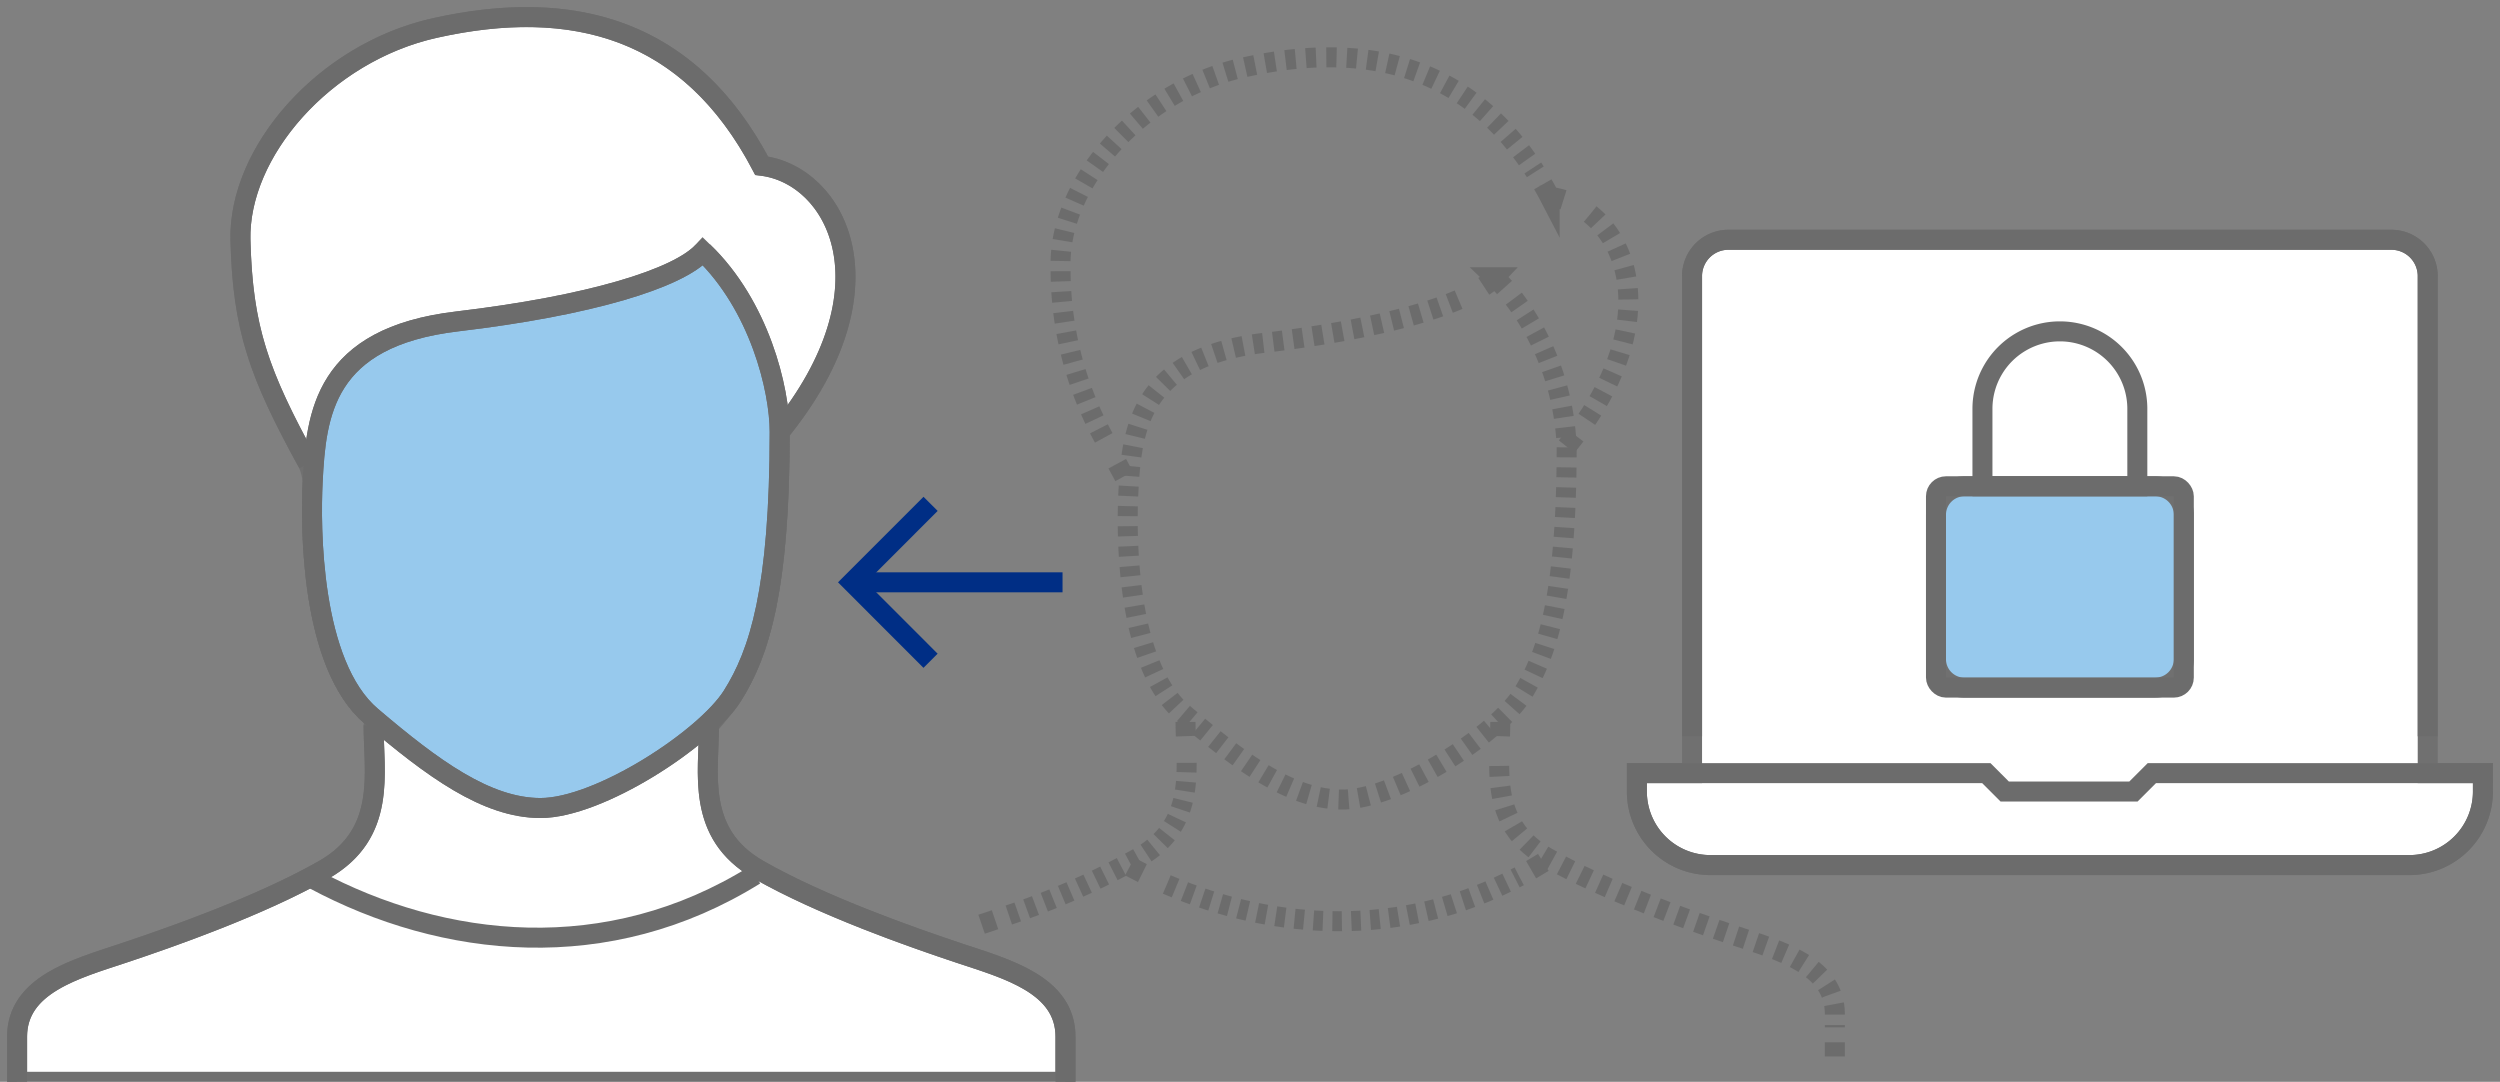 <svg xmlns="http://www.w3.org/2000/svg" xmlns:xlink="http://www.w3.org/1999/xlink" width="250" height="108.179" viewBox="0 0 250 108.179"><rect x="0" y="0" width="250" height="108.179" fill="#808080" stroke="none"/><defs><clipPath id="a"><rect width="250" height="108.179" fill="none" stroke="#707070" stroke-width="2"/></clipPath></defs><g transform="translate(0 0)" clip-path="url(#a)"><path d="M136.513,61.747V12.09a3.633,3.633,0,0,0-3.68-3.677H66.624a3.632,3.632,0,0,0-3.677,3.677V61.747H57.429v1.838a7.356,7.356,0,0,0,7.357,7.357h69.889a7.356,7.356,0,0,0,7.357-7.357V61.747Z" transform="translate(106.259 15.566)" fill="#fff" stroke="#707070" stroke-width="2"/><path d="M59.365,58.069V12.092a3.633,3.633,0,0,1,3.68-3.68h66.209a3.633,3.633,0,0,1,3.677,3.68V58.069" transform="translate(109.841 15.564)" fill="none" stroke="#6c6c6c" stroke-miterlimit="10" stroke-width="2"/><path d="M142.031,27.125H108.925l-1.838,1.838H94.212l-1.838-1.838H57.429v1.838a7.356,7.356,0,0,0,7.357,7.357h69.889a7.356,7.356,0,0,0,7.357-7.357Z" transform="translate(106.259 50.189)" fill="none" stroke="#6c6c6c" stroke-miterlimit="10" stroke-width="2"/><path d="M89.856,37.2H70.773a2.851,2.851,0,0,1-2.85-2.85V19.911a2.849,2.849,0,0,1,2.85-2.85H89.856a2.849,2.849,0,0,1,2.85,2.85V34.345a2.851,2.851,0,0,1-2.85,2.85" transform="translate(125.676 31.567)" fill="#97c9ed" stroke="#707070" stroke-width="2"/><rect width="24.783" height="20.134" rx="1" transform="translate(193.598 48.628)" fill="none" stroke="#6c6c6c" stroke-miterlimit="10" stroke-width="2"/><path d="M69.553,19.37a7.744,7.744,0,1,1,15.488,0v7.744H69.553Z" transform="translate(128.692 21.511)" fill="none" stroke="#6c6c6c" stroke-miterlimit="10" stroke-width="2"/><path d="M54.133,10.754q-.475-.53-.992-1.026a6.037,6.037,0,0,1-1.083.909" transform="translate(96.321 17.999)" fill="none" stroke="#6c6c6c" stroke-miterlimit="10" stroke-width="2"/><path d="M72.651,10.581C68.64,12.3,61.957,13.864,53.181,14.9,40.688,16.387,39.947,23.589,39.628,29.94c-.211,4.233-.211,17.15,5.507,22.018s10.8,8.611,15.879,8.611c5.507,0,15.457-6.493,18-10.515s4.446-9.947,4.446-24.775a26.454,26.454,0,0,0-5.282-14.8" transform="translate(73.206 19.387)" fill="none" stroke="#6c6c6c" stroke-miterlimit="10" stroke-width="2" stroke-dasharray="1.003 1.003"/><path d="M39.885,17.529q-.355-.646-.687-1.26" transform="translate(72.527 30.102)" fill="none" stroke="#6c6c6c" stroke-miterlimit="10" stroke-width="2"/><path d="M41.528,40.065A35.154,35.154,0,0,1,37.213,22.95C37,14.692,45.045,5.375,55.42,3.046,67.517.33,77.849,2.676,84.684,13.464" transform="translate(68.846 3.72)" fill="none" stroke="#6c6c6c" stroke-miterlimit="10" stroke-width="2" stroke-dasharray="1.023 1.023"/><path d="M54.129,6.466c.234.408.465.824.687,1.251a7.635,7.635,0,0,1,1.38.3" transform="translate(100.153 11.964)" fill="none" stroke="#6c6c6c" stroke-miterlimit="10" stroke-width="2"/><path d="M56.174,7.513c4.244,3.378,6.08,11.23-.587,20.892" transform="translate(102.851 13.901)" fill="none" stroke="#6c6c6c" stroke-miterlimit="10" stroke-width="2" stroke-dasharray="1.073 1.073"/><path d="M55.843,15.277c-.279.371-.573.747-.878,1.123" transform="translate(101.7 28.267)" fill="none" stroke="#6c6c6c" stroke-miterlimit="10" stroke-width="2"/><path d="M41.593,25.328c0,.462.014.938.031,1.425" transform="translate(76.958 46.864)" fill="none" stroke="#6c6c6c" stroke-miterlimit="10" stroke-width="2"/><path d="M53.232,26.765c.017,3.466-.562,7.049-4.771,9.454a74.9,74.9,0,0,1-13.1,5.789" transform="translate(65.433 49.522)" fill="none" stroke="#6c6c6c" stroke-miterlimit="10" stroke-width="2" stroke-dasharray="0.943 0.943"/><path d="M35.783,32.268c-.456.154-.906.3-1.345.45" transform="translate(63.72 59.704)" fill="none" stroke="#6c6c6c" stroke-miterlimit="10" stroke-width="2"/><path d="M52.657,25.328c0,.462-.014.938-.031,1.425" transform="translate(97.372 46.864)" fill="none" stroke="#6c6c6c" stroke-miterlimit="10" stroke-width="2"/><path d="M52.6,26.874c.02,3.369.684,6.812,4.771,9.147,5.929,3.389,14.4,6.35,18.846,7.835s9.95,2.964,9.95,7.833v1.317" transform="translate(97.319 49.724)" fill="none" stroke="#6c6c6c" stroke-miterlimit="10" stroke-width="2" stroke-dasharray="1.047 1.047"/><line y2="1.419" transform="translate(183.484 104.228)" fill="none" stroke="#6c6c6c" stroke-miterlimit="10" stroke-width="2"/><path d="M39.637,30.4c.416.222.838.442,1.263.653" transform="translate(73.339 56.257)" fill="none" stroke="#6c6c6c" stroke-miterlimit="10" stroke-width="2"/><path d="M40.938,31.561c10.734,4.623,23.435,5.45,35.232-.815" transform="translate(75.746 56.888)" fill="none" stroke="#6c6c6c" stroke-miterlimit="10" stroke-width="2" stroke-dasharray="0.948 0.948"/><path d="M53.718,30.989c.41-.237.818-.479,1.223-.733" transform="translate(99.393 55.982)" fill="none" stroke="#6c6c6c" stroke-miterlimit="10" stroke-width="2"/><line x1="21.044" transform="translate(85.21 58.232)" fill="none" stroke="#002e85" stroke-miterlimit="10" stroke-width="2"/><path d="M37.74,33.368,29.9,25.524l7.844-7.847" transform="translate(55.315 32.709)" fill="none" stroke="#002e85" stroke-miterlimit="10" stroke-width="2"/><path d="M94.836,94.208c-4.737-1.579-13.764-4.737-20.08-8.348s-4.965-9.7-4.965-14.439c0,0,1.77-2.041,2.332-2.933,2.708-4.287,4.74-10.6,4.74-26.4C88.594,27.649,82.5,16.367,75.055,15.467,67.835,1.7,56.169-1.4,42.339,1.7c-11.053,2.483-19.627,12.41-19.4,21.209s1.8,13.311,6.767,22.338a6.218,6.218,0,0,1,.453,1.8c-.225,4.512-.225,18.276,5.866,23.463a1,1,0,0,1,.225.9c0,4.737,1.354,10.831-4.962,14.439S15.943,92.629,11.2,94.208.6,97.366.6,102.557v4.512H105.439v-4.512c0-5.19-5.866-6.769-10.6-8.348" transform="translate(1.11 1.111)" fill="#fff" stroke="#707070" stroke-width="2"/><path d="M50.046,8.823c-2.483,2.708-11.281,5.416-24.592,6.995s-14.1,9.255-14.439,16.019c-.228,4.512-.228,18.276,5.866,23.466S28.386,64.477,33.8,64.477c5.866,0,16.469-6.92,19.177-11.207s4.737-10.6,4.737-26.4c0-4.287-2.029-12.635-7.67-18.051" transform="translate(20.253 16.325)" fill="#97c9ed" stroke="#707070" stroke-width="2"/><path d="M50.046,8.823c-2.483,2.708-11.281,5.416-24.592,6.995s-14.1,9.255-14.439,16.019c-.228,4.512-.228,18.276,5.866,23.466S28.386,64.477,33.8,64.477c5.866,0,16.469-6.92,19.177-11.207s4.737-10.6,4.737-26.4C57.716,22.587,55.686,14.239,50.046,8.823Z" transform="translate(20.253 16.325)" fill="none" stroke="#6c6c6c" stroke-miterlimit="10" stroke-width="2"/><path d="M15.208,45.248C10.243,36.224,8.664,31.709,8.439,22.91S16.787,4.184,27.843,1.7c13.83-3.1,25.5,0,32.715,13.764,7.445.9,13.536,12.185,1.8,26.624" transform="translate(15.606 1.109)" fill="none" stroke="#6c6c6c" stroke-miterlimit="10" stroke-width="2"/><path d="M36.248,25.447c0,4.737,1.354,10.831-4.965,14.439s-15.34,6.769-20.08,8.348S.6,51.393.6,56.583V61.1" transform="translate(1.11 47.084)" fill="none" stroke="#6c6c6c" stroke-miterlimit="10" stroke-width="2"/><path d="M24.954,25.447c0,4.737-1.354,10.831,4.962,14.439S45.259,46.656,50,48.235s10.6,3.158,10.6,8.348V61.1" transform="translate(45.946 47.084)" fill="none" stroke="#6c6c6c" stroke-miterlimit="10" stroke-width="2"/><path d="M11.023,31.148c12.935,6.92,29.332,8.725,44.071-.45" transform="translate(20.396 56.8)" fill="none" stroke="#6c6c6c" stroke-miterlimit="10" stroke-width="2"/></g></svg>